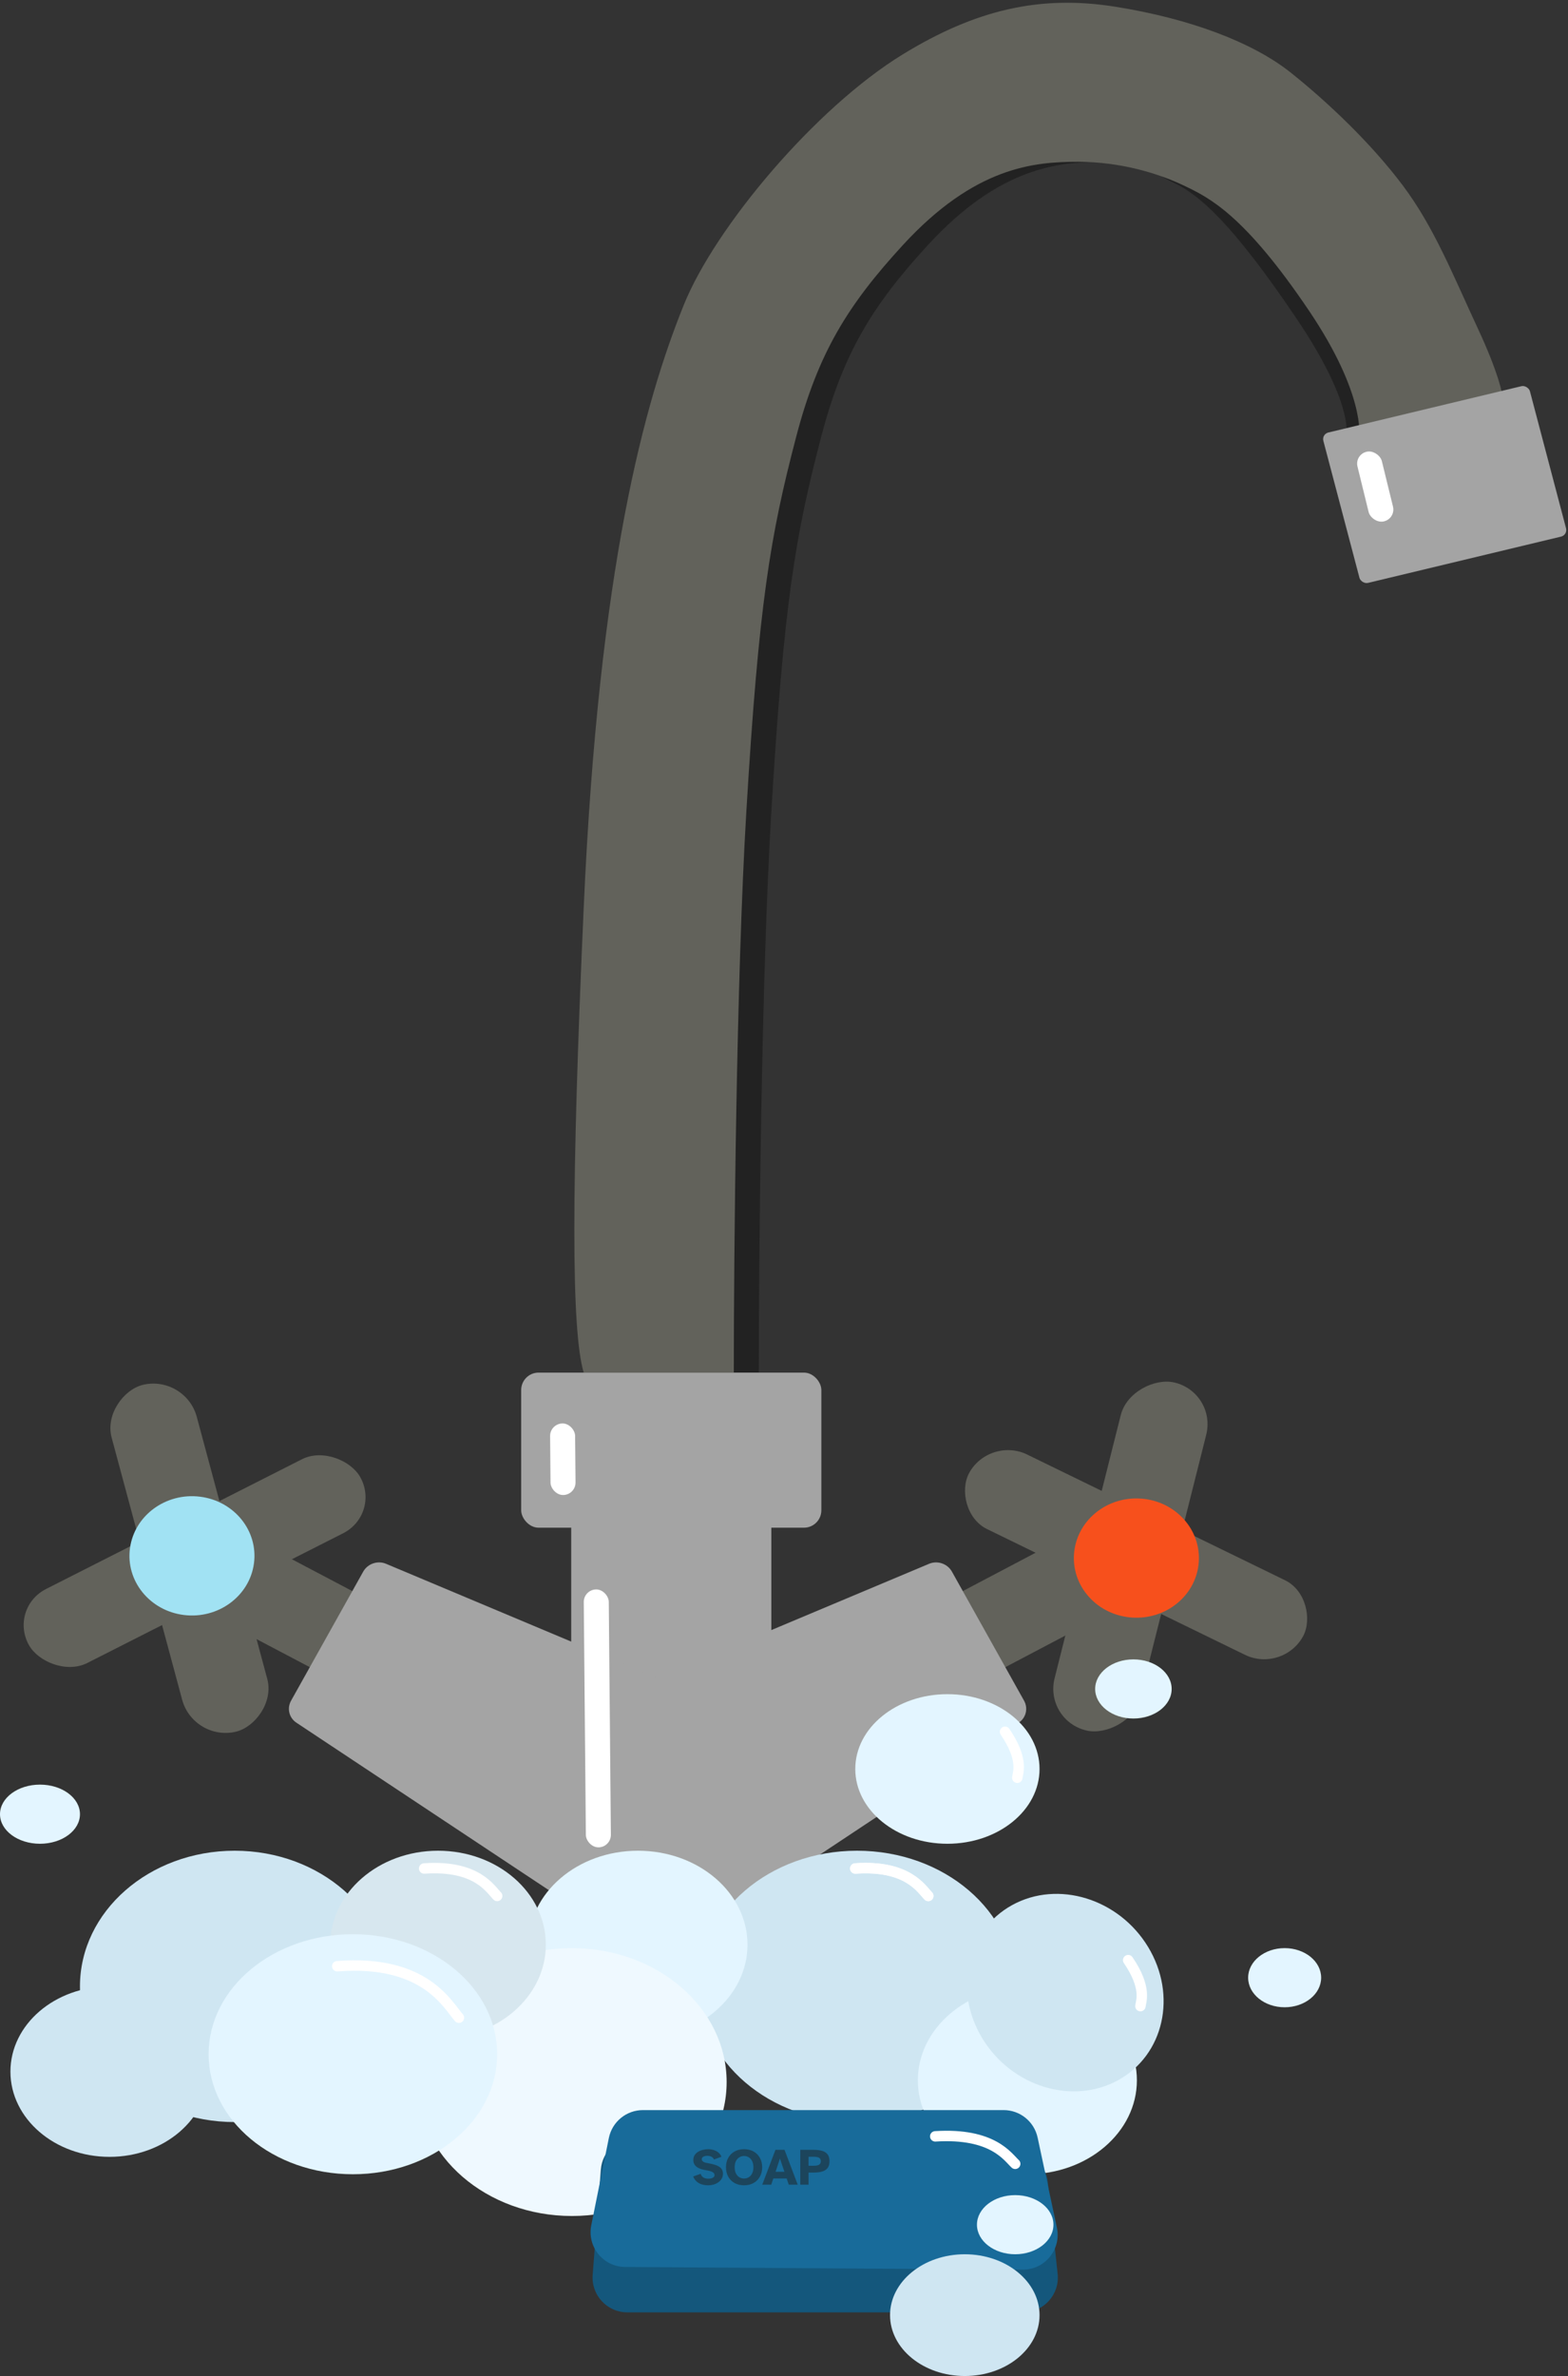 <svg width="451" height="683" viewBox="0 0 451 683" fill="none" xmlns="http://www.w3.org/2000/svg">
<rect x="0" y="0" width="451" height="683" fill="#333333" stroke="none"/>
<path d="M175.086 260.831C171.488 341.415 171.488 382.564 175.086 394.566H218.255C218.255 360.847 218.974 281.406 221.852 233.398C225.45 173.389 228.711 154.095 236.242 125.381C242.538 101.377 251.082 87.661 266.82 70.516C287.54 47.944 304.594 46.512 317.185 46.512C329.776 46.512 330.464 49.126 337.658 52.555C344.853 55.984 354.261 63.907 372.946 91.611C389.135 115.615 387.24 124.572 387.24 124.572L428.706 117.33C428.706 115.615 427.267 109.1 421.511 96.755C414.316 81.324 408.92 67.608 399.927 55.606C390.933 43.604 378.342 31.602 367.549 23.029C356.757 14.456 338.77 7.598 317.185 4.169C295.6 0.74 287.895 2.736 266.82 15.65C241.638 31.081 212.859 65.372 203.865 87.661C192.57 115.654 179.461 162.815 175.086 260.831Z" fill="#222222"/>
<path d="M167.894 260.831C164.297 341.415 164.297 382.564 167.894 394.566H211.063C211.063 360.846 211.783 281.405 214.661 233.398C218.258 173.388 221.52 154.095 229.051 125.381C235.346 101.377 243.89 87.661 259.629 70.515C280.349 47.944 297.402 46.511 309.993 46.511C322.584 46.511 333.377 49.941 340.572 53.37C347.767 56.799 357.862 61.671 376.547 89.375C392.736 113.379 390.937 125.381 390.937 125.381L432.307 115.094C432.307 113.379 430.868 106.864 425.112 94.519C417.917 79.088 412.521 65.371 403.528 53.37C394.534 41.368 381.942 29.366 371.15 20.793C360.358 12.22 342.37 5.362 320.786 1.933C299.201 -1.496 280.703 2.736 259.629 15.649C234.447 31.08 205.667 65.371 196.674 87.661C185.378 115.654 172.269 162.814 167.894 260.831Z" fill="#62625B"/>
<rect x="149.906" y="394.566" width="86.339" height="44.578" rx="5" fill="#A4A4A4"/>
<rect x="164.296" y="418.57" width="57.559" height="137.164" fill="#A4A4A4"/>
<rect width="25.069" height="49.239" transform="matrix(0.502 -0.865 0.885 0.466 59.445 463.621)" fill="#62625B"/>
<path d="M85.25 495.196C83.144 493.799 82.488 491.076 83.726 488.863L104.468 451.774C105.746 449.488 108.615 448.506 111.041 449.524L213.97 492.746L177.198 556.156L85.25 495.196Z" fill="#A4A4A4"/>
<rect width="106.832" height="24.363" rx="12.182" transform="matrix(0.892 -0.452 0.487 0.873 2.394 462.263)" fill="#62625B"/>
<rect width="103.193" height="25.209" rx="12.605" transform="matrix(-0.26 -0.966 0.971 -0.238 55.668 500.774)" fill="#62625B"/>
<ellipse cx="17.974" cy="17.16" rx="17.974" ry="17.16" transform="matrix(0.992 0.122 -0.134 0.991 39.681 428.039)" fill="#A1E2F3"/>
<rect width="25.069" height="52.527" transform="matrix(-0.502 -0.865 -0.885 0.466 321.731 462.088)" fill="#62625B"/>
<path d="M293.016 495.196C295.123 493.799 295.778 491.076 294.54 488.863L273.799 451.774C272.52 449.488 269.651 448.506 267.226 449.524L164.296 492.746L201.069 556.156L293.016 495.196Z" fill="#A4A4A4"/>
<rect width="61.128" height="44.712" rx="2" transform="matrix(0.972 -0.233 0.255 0.967 380.127 124.791)" fill="#A4A4A4"/>
<rect width="7.178" height="20.628" rx="3.589" transform="matrix(0.976 -0.218 0.238 0.971 389.599 130.636)" fill="white"/>
<rect width="7.195" height="20.575" rx="3.597" transform="matrix(1 -0.008 0.009 1 158.192 409.208)" fill="white"/>
<rect width="7.195" height="74.139" rx="3.597" transform="matrix(1 -0.008 0.009 1 167.875 456.923)" fill="white"/>
<rect width="103.154" height="25.218" rx="12.609" transform="matrix(-0.244 0.97 -0.975 -0.223 350.017 400.209)" fill="#62625B"/>
<rect width="106.898" height="24.348" rx="12.174" transform="matrix(0.899 0.438 -0.472 0.881 284.464 412.768)" fill="#62625B"/>
<ellipse cx="17.627" cy="17.515" rx="17.627" ry="17.515" transform="matrix(-0.768 0.64 -0.676 -0.737 352.235 449.504)" fill="#F7501C"/>
<ellipse cx="246.5" cy="571" rx="45.5" ry="39" fill="#CFE6F2"/>
<ellipse cx="31.5" cy="595.5" rx="28.5" ry="24.5" fill="#CFE6F2"/>
<ellipse cx="67.5" cy="571" rx="44.5" ry="39" fill="#CFE6F2"/>
<ellipse cx="295.5" cy="598" rx="31.5" ry="27" fill="#E3F5FF"/>
<ellipse cx="183.5" cy="559" rx="31.5" ry="27" fill="#E3F5FF"/>
<ellipse cx="164.5" cy="598.5" rx="44.5" ry="38.5" fill="#EFF9FF"/>
<ellipse cx="126" cy="559" rx="31" ry="27" fill="#D7E7EF"/>
<ellipse cx="101.5" cy="590.5" rx="41.5" ry="34.5" fill="#E3F5FF"/>
<ellipse cx="272.5" cy="508.5" rx="26.5" ry="21.5" fill="#E3F5FF"/>
<ellipse cx="326" cy="485.5" rx="11" ry="8.5" fill="#E3F5FF"/>
<ellipse cx="11.5" cy="521.5" rx="11.5" ry="8.5" fill="#E3F5FF"/>
<path d="M172.822 623.634C173.238 618.286 177.8 614.218 183.161 614.416L291.818 618.43C296.785 618.614 300.863 622.417 301.392 627.359L304.205 653.634C304.837 659.544 300.205 664.698 294.261 664.698H180.438C174.61 664.698 170.017 659.734 170.468 653.924L172.822 623.634Z" fill="#14577C"/>
<path d="M175.121 614.583C176.062 609.916 180.163 606.56 184.924 606.56H288.671C293.387 606.56 297.462 609.854 298.45 614.466L303.987 640.33C305.326 646.582 300.534 652.467 294.141 652.424L179.797 651.652C173.508 651.61 168.819 645.841 170.062 639.676L175.121 614.583Z" fill="#186B9A"/>
<ellipse cx="292" cy="639.5" rx="11" ry="8.5" fill="#E3F5FF"/>
<ellipse cx="277.5" cy="665.5" rx="21.5" ry="17.5" fill="#CFE6F2"/>
<path d="M97 565.2C122.278 563.227 128.759 576.382 132 580" stroke="white" stroke-width="3" stroke-linecap="round"/>
<path d="M122 537.107C137.167 536.055 141.056 543.071 143 545" stroke="white" stroke-width="3" stroke-linecap="round"/>
<path d="M246 537.107C261.167 536.055 265.056 543.071 267 545" stroke="white" stroke-width="3" stroke-linecap="round"/>
<path d="M246 537.107C261.167 536.055 265.056 543.071 267 545" stroke="white" stroke-width="3" stroke-linecap="round"/>
<ellipse cx="29.433" cy="27.229" rx="29.433" ry="27.229" transform="matrix(0.518 0.855 -0.876 0.482 314.981 534.499)" fill="#CFE6F2"/>
<path d="M324.494 563.45C329.915 571.414 328.202 575.164 328.018 576.669" stroke="white" stroke-width="3" stroke-linecap="round"/>
<path d="M289.078 497.809C294.5 505.774 292.787 509.524 292.602 511.029" stroke="white" stroke-width="3" stroke-linecap="round"/>
<path d="M269 614.107C285.611 613.055 289.87 620.071 292 622" stroke="white" stroke-width="3" stroke-linecap="round"/>
<path d="M203.71 628.18C202.62 628.18 201.7 627.96 200.95 627.52C200.21 627.07 199.685 626.445 199.375 625.645L201.535 624.865C201.675 625.345 201.935 625.7 202.315 625.93C202.705 626.16 203.175 626.275 203.725 626.275C204.015 626.275 204.295 626.245 204.565 626.185C204.835 626.115 205.06 626.005 205.24 625.855C205.42 625.695 205.51 625.485 205.51 625.225C205.51 624.875 205.34 624.605 205 624.415C204.66 624.215 204.22 624.065 203.68 623.965L202.465 623.725C201.925 623.615 201.42 623.45 200.95 623.23C200.49 623 200.12 622.7 199.84 622.33C199.56 621.95 199.42 621.475 199.42 620.905C199.42 620.365 199.545 619.9 199.795 619.51C200.045 619.12 200.375 618.8 200.785 618.55C201.205 618.3 201.665 618.115 202.165 617.995C202.665 617.865 203.165 617.8 203.665 617.8C204.205 617.8 204.725 617.875 205.225 618.025C205.735 618.175 206.19 618.41 206.59 618.73C206.99 619.04 207.295 619.455 207.505 619.975L205.36 620.755C205.23 620.415 204.995 620.155 204.655 619.975C204.325 619.795 203.925 619.705 203.455 619.705C202.995 619.705 202.61 619.79 202.3 619.96C202 620.12 201.85 620.355 201.85 620.665C201.85 620.915 201.955 621.13 202.165 621.31C202.375 621.49 202.65 621.615 202.99 621.685L204.34 621.955C204.75 622.035 205.165 622.14 205.585 622.27C206.005 622.39 206.39 622.555 206.74 622.765C207.1 622.965 207.39 623.235 207.61 623.575C207.83 623.915 207.94 624.345 207.94 624.865C207.94 625.395 207.815 625.87 207.565 626.29C207.325 626.7 207 627.045 206.59 627.325C206.19 627.605 205.74 627.82 205.24 627.97C204.74 628.11 204.23 628.18 203.71 628.18ZM214.002 628.18C212.982 628.18 212.082 627.965 211.302 627.535C210.522 627.105 209.912 626.5 209.472 625.72C209.032 624.94 208.812 624.03 208.812 622.99C208.812 621.95 209.032 621.04 209.472 620.26C209.912 619.48 210.522 618.875 211.302 618.445C212.082 618.015 212.982 617.8 214.002 617.8C215.032 617.8 215.937 618.015 216.717 618.445C217.497 618.875 218.107 619.48 218.547 620.26C218.997 621.04 219.222 621.95 219.222 622.99C219.222 624.03 218.997 624.94 218.547 625.72C218.107 626.5 217.497 627.105 216.717 627.535C215.937 627.965 215.032 628.18 214.002 628.18ZM214.002 626.23C214.492 626.23 214.942 626.11 215.352 625.87C215.762 625.62 216.087 625.255 216.327 624.775C216.577 624.295 216.702 623.7 216.702 622.99C216.702 622.28 216.577 621.685 216.327 621.205C216.087 620.725 215.762 620.365 215.352 620.125C214.942 619.875 214.492 619.75 214.002 619.75C213.522 619.75 213.077 619.875 212.667 620.125C212.257 620.365 211.927 620.725 211.677 621.205C211.437 621.685 211.317 622.28 211.317 622.99C211.317 623.7 211.437 624.295 211.677 624.775C211.927 625.255 212.257 625.62 212.667 625.87C213.077 626.11 213.522 626.23 214.002 626.23ZM219.246 628L223.041 617.98H225.651L229.446 628H226.866L226.266 626.215H222.426L221.826 628H219.246ZM223.071 624.295H225.621L224.331 620.485L223.071 624.295ZM230.187 628V617.98H234.042C234.912 617.98 235.687 618.07 236.367 618.25C237.057 618.43 237.597 618.755 237.987 619.225C238.387 619.695 238.587 620.37 238.587 621.25C238.587 622.12 238.387 622.795 237.987 623.275C237.597 623.745 237.057 624.07 236.367 624.25C235.687 624.43 234.912 624.52 234.042 624.52H232.557V628H230.187ZM232.557 622.555H234.117C234.487 622.555 234.817 622.52 235.107 622.45C235.407 622.38 235.642 622.25 235.812 622.06C235.992 621.87 236.082 621.6 236.082 621.25C236.082 620.9 235.992 620.635 235.812 620.455C235.642 620.265 235.407 620.14 235.107 620.08C234.817 620.01 234.487 619.975 234.117 619.975H232.557V622.555Z" fill="#1C455C"/>
<ellipse cx="369.5" cy="568.5" rx="10.5" ry="8.5" fill="#E3F5FF"/>
</svg>
